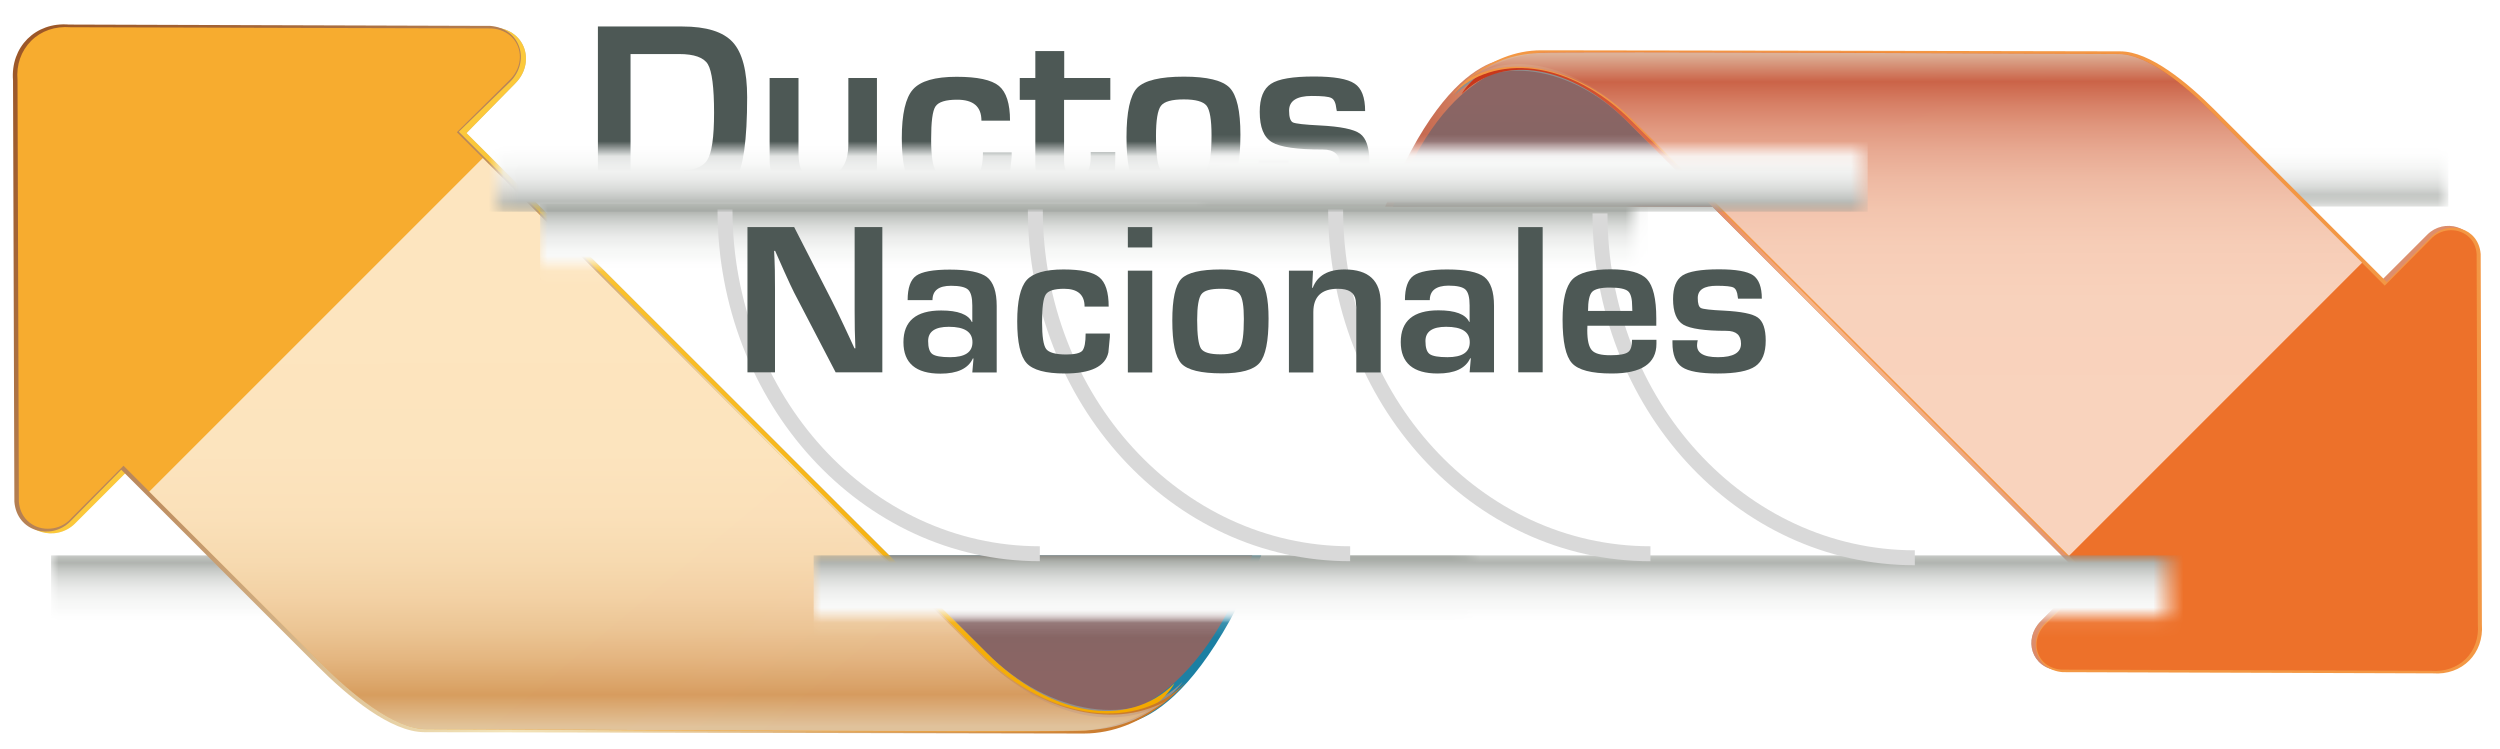 <?xml version="1.0" encoding="utf-8"?>
<!-- Generator: Adobe Illustrator 25.1.0, SVG Export Plug-In . SVG Version: 6.00 Build 0)  -->
<svg version="1.1" id="Capa_1" xmlns="http://www.w3.org/2000/svg" xmlns:xlink="http://www.w3.org/1999/xlink" x="0px" y="0px"
	 viewBox="0 0 167 50" style="enable-background:new 0 0 167 50;" xml:space="preserve">
<style type="text/css">
	.st0{fill:#4D5855;}
	.st1{fill:url(#SVGID_1_);}
	.st2{fill:url(#SVGID_2_);}
	.st3{fill:url(#SVGID_3_);}
	.st4{filter:url(#Adobe_OpacityMaskFilter);}
	.st5{fill:url(#SVGID_5_);}
	.st6{mask:url(#SVGID_4_);fill:url(#SVGID_6_);}
	.st7{fill:url(#SVGID_7_);}
	.st8{fill:url(#SVGID_8_);}
	.st9{fill:url(#SVGID_9_);}
	.st10{opacity:0.69;fill:url(#SVGID_10_);}
	.st11{fill:url(#SVGID_11_);}
	.st12{fill:url(#SVGID_12_);}
	.st13{fill:url(#SVGID_13_);}
	.st14{filter:url(#Adobe_OpacityMaskFilter_1_);}
	.st15{fill:url(#SVGID_15_);}
	.st16{mask:url(#SVGID_14_);fill:url(#SVGID_16_);}
	.st17{fill:url(#SVGID_17_);}
	.st18{fill:#F39744;}
	.st19{fill:#ED712A;}
	.st20{opacity:0.69;fill:url(#SVGID_18_);}
	.st21{filter:url(#Adobe_OpacityMaskFilter_2_);}
	.st22{fill:url(#SVGID_20_);}
	.st23{mask:url(#SVGID_19_);fill:url(#SVGID_21_);}
	.st24{filter:url(#Adobe_OpacityMaskFilter_3_);}
	.st25{fill:url(#SVGID_23_);}
	.st26{mask:url(#SVGID_22_);fill:url(#SVGID_24_);}
	.st27{fill:none;stroke:#D9D9D9;stroke-miterlimit:10;}
	.st28{filter:url(#Adobe_OpacityMaskFilter_4_);}
	.st29{fill:url(#SVGID_26_);}
	.st30{mask:url(#SVGID_25_);fill:url(#SVGID_27_);}
</style>
<g>
	<path class="st0" d="M39.94,13.25V1.77h5.64c1.6,0,2.73,0.35,3.37,1.05c0.64,0.7,0.96,1.93,0.96,3.68c0,2.86-0.26,4.7-0.77,5.52
		c-0.52,0.82-1.68,1.22-3.49,1.22H39.94z M42.12,11.42h3.1c1.04,0,1.72-0.24,2.02-0.72c0.31-0.48,0.46-1.54,0.46-3.17
		c0-1.69-0.14-2.77-0.41-3.23c-0.27-0.46-0.92-0.69-1.93-0.69h-3.24V11.42z"/>
	<path class="st0" d="M58.58,5.21v8.04h-1.93l0.11-1.38l-0.03-0.01c-0.38,0.99-1.24,1.48-2.59,1.48c-1.82,0-2.73-0.91-2.73-2.73
		v-5.4h1.93v4.94c0,0.68,0.1,1.13,0.29,1.35c0.19,0.22,0.59,0.32,1.19,0.32c1.23,0,1.85-0.74,1.85-2.22V5.21H58.58z"/>
	<path class="st0" d="M65.66,10.18h1.92v0.28l-0.12,1.22c-0.24,1.11-1.38,1.67-3.45,1.67c-1.51,0-2.52-0.27-3.02-0.82
		c-0.5-0.55-0.75-1.65-0.75-3.3c0-1.61,0.25-2.7,0.75-3.26c0.5-0.56,1.47-0.84,2.91-0.84c1.39,0,2.33,0.2,2.83,0.61
		c0.49,0.41,0.74,1.18,0.74,2.32h-1.91c0-0.94-0.54-1.4-1.62-1.4c-0.77,0-1.25,0.15-1.45,0.45c-0.2,0.3-0.29,1.03-0.29,2.19
		c0,1.12,0.11,1.83,0.32,2.11c0.22,0.29,0.74,0.43,1.59,0.43c0.66,0,1.09-0.1,1.27-0.3C65.56,11.32,65.66,10.88,65.66,10.18z"/>
	<path class="st0" d="M74.17,5.21v1.46h-3.09v4.04c0,0.75,0.28,1.12,0.85,1.12c0.62,0,0.93-0.45,0.93-1.35v-0.32h1.64v0.4
		c0,0.37-0.01,0.69-0.03,0.95c-0.11,1.23-1.02,1.84-2.74,1.84c-1.72,0-2.57-0.79-2.57-2.36V6.67h-1.04V5.21h1.04v-1.8h1.93v1.8
		H74.17z"/>
	<path class="st0" d="M79.09,5.12c1.55,0,2.57,0.25,3.05,0.74c0.48,0.5,0.72,1.54,0.72,3.14c0,1.78-0.24,2.95-0.71,3.51
		c-0.47,0.56-1.46,0.83-2.98,0.83c-1.64,0-2.71-0.26-3.19-0.77c-0.49-0.52-0.73-1.65-0.73-3.41c0-1.69,0.24-2.78,0.71-3.29
		C76.46,5.37,77.5,5.12,79.09,5.12z M79.08,6.64c-0.8,0-1.31,0.14-1.53,0.43c-0.22,0.29-0.33,0.96-0.33,2.02
		c0,1.21,0.1,1.97,0.31,2.27c0.21,0.3,0.73,0.45,1.56,0.45c0.8,0,1.31-0.16,1.52-0.48c0.21-0.32,0.32-1.09,0.32-2.3
		c0-1.03-0.11-1.68-0.33-1.97C80.37,6.78,79.87,6.64,79.08,6.64z"/>
	<path class="st0" d="M91.19,7.42H89.3c-0.01-0.07-0.02-0.12-0.03-0.15c-0.04-0.39-0.15-0.63-0.33-0.72
		c-0.18-0.1-0.62-0.14-1.32-0.14c-1,0-1.51,0.33-1.51,0.98c0,0.44,0.09,0.71,0.26,0.79c0.18,0.08,0.77,0.15,1.8,0.2
		c1.37,0.07,2.27,0.25,2.68,0.55c0.41,0.3,0.62,0.91,0.62,1.82c0,0.98-0.28,1.66-0.83,2.04c-0.55,0.38-1.54,0.57-2.97,0.57
		c-1.37,0-2.31-0.17-2.82-0.51c-0.5-0.34-0.76-0.98-0.76-1.92v-0.2h2c-0.03,0.11-0.04,0.2-0.05,0.27c-0.08,0.71,0.47,1.07,1.65,1.07
		c1.22,0,1.82-0.35,1.82-1.06c0-0.68-0.38-1.02-1.14-1.02c-1.72,0-2.85-0.16-3.4-0.49c-0.55-0.33-0.82-1-0.82-2.03
		c0-0.92,0.25-1.54,0.75-1.87c0.5-0.33,1.46-0.49,2.88-0.49c1.34,0,2.24,0.16,2.7,0.47C90.96,5.89,91.19,6.51,91.19,7.42z"/>
</g>
<g>
	
		<linearGradient id="SVGID_1_" gradientUnits="userSpaceOnUse" x1="-1324.007" y1="-1577.089" x2="-1288.377" y2="-1577.089" gradientTransform="matrix(-1 0 0 -1 -1228.073 -1534.338)">
		<stop  offset="0" style="stop-color:#1B7FA2"/>
		<stop  offset="0.057" style="stop-color:#1B7FA2"/>
		<stop  offset="0.446" style="stop-color:#1B7FA2"/>
		<stop  offset="1" style="stop-color:#369BC1"/>
	</linearGradient>
	<path class="st1" d="M84.25,37.11H51.54v11.16h22.18C73.72,48.27,78.63,50.36,84.25,37.11z"/>
	
		<linearGradient id="SVGID_2_" gradientUnits="userSpaceOnUse" x1="-1295.373" y1="-1567.538" x2="-1295.373" y2="-1579.457" gradientTransform="matrix(-1 0 0 -1 -1228.073 -1534.338)">
		<stop  offset="0.053" style="stop-color:#796364"/>
		<stop  offset="1" style="stop-color:#8B6564"/>
	</linearGradient>
	<path class="st2" d="M83.65,37.11H50.95v10.94h22.18C73.12,48.05,79.6,48.37,83.65,37.11z"/>
	<g>
		<linearGradient id="SVGID_3_" gradientUnits="userSpaceOnUse" x1="0.81" y1="25.32" x2="60.48" y2="25.32">
			<stop  offset="0" style="stop-color:#EDEDED"/>
			<stop  offset="0.254" style="stop-color:#DADADA"/>
			<stop  offset="0.767" style="stop-color:#A8A8A8"/>
			<stop  offset="1" style="stop-color:#8F8F8F"/>
		</linearGradient>
		<path class="st3" d="M28.44,48.74c-2.27,0-4.84-2.11-6.86-4.13L8.47,31.51l-3.46,3.46c-1.24,1.24-3.56,0.7-3.72-1.34L1.21,5.48
			c-0.17-2.22,1.51-3.9,3.73-3.73l28.15,0.09c2.05,0.17,2.68,2.38,1.33,3.73l-3.26,3.32c0,0,31.08,31.04,34.77,34.74
			c4.16,4.16,9.92,5.06,13.08,1.91c0,0-1.83,2.79-6.54,3.29C70.47,49.04,28.44,48.74,28.44,48.74z"/>
	</g>
	<defs>
		<filter id="Adobe_OpacityMaskFilter" filterUnits="userSpaceOnUse" x="3.41" y="37.1" width="95.85" height="7.2">
			<feColorMatrix  type="matrix" values="1 0 0 0 0  0 1 0 0 0  0 0 1 0 0  0 0 0 1 0"/>
		</filter>
	</defs>
	<mask maskUnits="userSpaceOnUse" x="3.41" y="37.1" width="95.85" height="7.2" id="SVGID_4_">
		<g class="st4">
			
				<radialGradient id="SVGID_5_" cx="1014.75" cy="1375.253" r="19.432" gradientTransform="matrix(2.432 0 0 -1 -2418.327 1412.887)" gradientUnits="userSpaceOnUse">
				<stop  offset="0" style="stop-color:#FFFFFF"/>
				<stop  offset="0.167" style="stop-color:#FCFCFC"/>
				<stop  offset="0.301" style="stop-color:#F2F2F2"/>
				<stop  offset="0.425" style="stop-color:#E2E1E1"/>
				<stop  offset="0.541" style="stop-color:#CAC9C9"/>
				<stop  offset="0.653" style="stop-color:#ACAAAA"/>
				<stop  offset="0.762" style="stop-color:#888484"/>
				<stop  offset="0.868" style="stop-color:#5C5857"/>
				<stop  offset="0.969" style="stop-color:#2B2524"/>
				<stop  offset="1" style="stop-color:#1A1413"/>
			</radialGradient>
			<rect x="2.26" y="35.05" class="st5" width="95.85" height="6.12"/>
		</g>
	</mask>
	
		<linearGradient id="SVGID_6_" gradientUnits="userSpaceOnUse" x1="-126.829" y1="-955.752" x2="-126.829" y2="-947.7" gradientTransform="matrix(-1 0 0 1 -75.491 992.221)">
		<stop  offset="0" style="stop-color:#60675E"/>
		<stop  offset="5.284250e-03" style="stop-color:#646B62"/>
		<stop  offset="0.06" style="stop-color:#888D87"/>
		<stop  offset="0.12" style="stop-color:#A8ACA7"/>
		<stop  offset="0.188" style="stop-color:#C3C6C3"/>
		<stop  offset="0.264" style="stop-color:#D9DBD9"/>
		<stop  offset="0.352" style="stop-color:#EAEBEA"/>
		<stop  offset="0.46" style="stop-color:#F6F7F6"/>
		<stop  offset="0.61" style="stop-color:#FDFDFD"/>
		<stop  offset="1" style="stop-color:#FFFFFF"/>
	</linearGradient>
	<rect x="3.41" y="37.1" class="st6" width="95.85" height="7.2"/>
	<g>
		
			<linearGradient id="SVGID_7_" gradientUnits="userSpaceOnUse" x1="2408.193" y1="-2437.919" x2="2492.642" y2="-2437.919" gradientTransform="matrix(0.707 0.707 0.707 -0.707 22.19 -3425.361)">
			<stop  offset="0" style="stop-color:#FFD653"/>
			<stop  offset="0.468" style="stop-color:#FAC22E"/>
			<stop  offset="1" style="stop-color:#F3A900"/>
		</linearGradient>
		<path class="st7" d="M28.44,48.74c-2.27,0-4.84-2.11-6.86-4.13L8.47,31.51l-3.46,3.46c-1.24,1.24-3.56,0.7-3.72-1.34L1.21,5.48
			c-0.17-2.22,1.51-3.9,3.73-3.73l28.15,0.09c2.05,0.17,2.68,2.38,1.33,3.73l-3.26,3.32c0,0,31.08,31.04,34.77,34.74
			c4.16,4.16,9.37,5.17,12.52,2.02c0,0-1.28,2.68-5.98,3.18C70.47,49.04,28.44,48.74,28.44,48.74z"/>
		<linearGradient id="SVGID_8_" gradientUnits="userSpaceOnUse" x1="-3.323" y1="-4.349" x2="63.716" y2="64.099">
			<stop  offset="0" style="stop-color:#975021"/>
			<stop  offset="0.085" style="stop-color:#9B5627"/>
			<stop  offset="0.202" style="stop-color:#A56739"/>
			<stop  offset="0.338" style="stop-color:#B78356"/>
			<stop  offset="0.487" style="stop-color:#CFAB7F"/>
			<stop  offset="0.647" style="stop-color:#EEDDB2"/>
			<stop  offset="0.669" style="stop-color:#F3E4BA"/>
			<stop  offset="0.759" style="stop-color:#E7C693"/>
			<stop  offset="0.96" style="stop-color:#CA7C2F"/>
			<stop  offset="1" style="stop-color:#C46D1B"/>
		</linearGradient>
		<path class="st8" d="M28.36,48.91c-2.27,0-5.14-2.41-7.16-4.43L8.1,31.38l-3.42,3.47c-1.24,1.24-3.56,0.7-3.72-1.34L0.87,5.37
			C0.69,3.14,2.37,1.46,4.6,1.64l28.15,0.09c2.05,0.17,2.68,2.38,1.33,3.73L30.65,8.8c0,0,31.13,31.09,34.82,34.79
			c4.79,4.79,10.55,5.19,13.7,2.03c0,0-2.67,3.38-6.78,3.38C70.38,49,28.36,48.91,28.36,48.91z"/>
		
			<linearGradient id="SVGID_9_" gradientUnits="userSpaceOnUse" x1="48.768" y1="-1586.834" x2="-2.846" y2="-1525.135" gradientTransform="matrix(1 0 0 -1 0 -1534.338)">
			<stop  offset="0" style="stop-color:#F6A635"/>
			<stop  offset="0.108" style="stop-color:#F7A932"/>
			<stop  offset="0.446" style="stop-color:#F7AC2F"/>
			<stop  offset="1" style="stop-color:#F7AC2F"/>
		</linearGradient>
		<path class="st9" d="M34.19,2.48c-0.34-0.34-0.8-0.54-1.34-0.58L4.71,1.82C3.68,1.74,2.75,2.06,2.08,2.73
			C1.41,3.4,1.08,4.33,1.17,5.35l0.09,28.16c0.04,0.5,0.23,0.94,0.56,1.26c0.73,0.73,1.98,0.73,2.77,0.02l3.66-3.68l13.23,13.23
			c1.99,1.99,4.83,4.37,7.02,4.37c0.39-0.02,42.04,0.3,44.01,0.09c1.82-0.2,3.2-0.74,4.21-1.33c-3.32,1.25-7.59-0.08-11.25-3.74
			L30.52,8.83l3.62-3.58C34.9,4.42,34.93,3.22,34.19,2.48z"/>
		
			<linearGradient id="SVGID_10_" gradientUnits="userSpaceOnUse" x1="2452.821" y1="-2422.102" x2="2473.263" y2="-2442.491" gradientTransform="matrix(0.707 0.707 0.707 -0.707 22.19 -3425.361)">
			<stop  offset="0" style="stop-color:#FFFFFF"/>
			<stop  offset="0.324" style="stop-color:#FEFDFD"/>
			<stop  offset="0.461" style="stop-color:#FBF8F6"/>
			<stop  offset="0.564" style="stop-color:#F6EFE9"/>
			<stop  offset="0.648" style="stop-color:#F0E2D8"/>
			<stop  offset="0.722" style="stop-color:#E6D1C1"/>
			<stop  offset="0.789" style="stop-color:#DBBBA4"/>
			<stop  offset="0.848" style="stop-color:#CEA383"/>
			<stop  offset="0.873" style="stop-color:#C89773"/>
			<stop  offset="0.947" style="stop-color:#D7CFCA"/>
		</linearGradient>
		<path class="st10" d="M72.5,48.8c-1.98,0.13-43.62-0.11-44.01-0.09c-2.19,0-5.03-2.37-7.02-4.37l-11.5-11.5l22.28-22.28
			l33.2,33.16c3.67,3.67,8.77,5.12,12.44,3.11C76.28,47.9,75.17,48.62,72.5,48.8z"/>
	</g>
</g>
<g>
	<linearGradient id="SVGID_11_" gradientUnits="userSpaceOnUse" x1="82.264" y1="8.843" x2="113.568" y2="8.843">
		<stop  offset="0" style="stop-color:#9B281E"/>
		<stop  offset="0.09" style="stop-color:#9F2E23"/>
		<stop  offset="0.215" style="stop-color:#AB4030"/>
		<stop  offset="0.359" style="stop-color:#BE5D47"/>
		<stop  offset="0.517" style="stop-color:#D88665"/>
		<stop  offset="0.669" style="stop-color:#F6B388"/>
		<stop  offset="0.782" style="stop-color:#E78C65"/>
		<stop  offset="1" style="stop-color:#C8371B"/>
	</linearGradient>
	<path class="st11" d="M92.53,13.8h28.73V3.99h-19.48C101.78,3.99,97.23,2.19,92.53,13.8z"/>
	<linearGradient id="SVGID_12_" gradientUnits="userSpaceOnUse" x1="107.421" y1="17.233" x2="107.421" y2="6.76">
		<stop  offset="0.053" style="stop-color:#796364"/>
		<stop  offset="1" style="stop-color:#8B6564"/>
	</linearGradient>
	<path class="st12" d="M93.05,13.8h28.74V4.19h-19.48C102.31,4.19,96.62,3.9,93.05,13.8z"/>
	<g>
		<linearGradient id="SVGID_13_" gradientUnits="userSpaceOnUse" x1="166.207" y1="25.324" x2="112.189" y2="23.014">
			<stop  offset="0" style="stop-color:#EDEDED"/>
			<stop  offset="0.254" style="stop-color:#DADADA"/>
			<stop  offset="0.767" style="stop-color:#A8A8A8"/>
			<stop  offset="1" style="stop-color:#8F8F8F"/>
		</linearGradient>
		<path class="st13" d="M141.56,3.58c1.99,0,4.26,1.85,6.03,3.62l11.52,11.51l3.04-3.04c1.09-1.09,3.12-0.62,3.27,1.18l0.08,24.73
			c0.15,1.95-1.32,3.43-3.28,3.28l-24.73-0.08c-1.8-0.15-2.35-2.09-1.17-3.28l2.87-2.92c0,0-27.31-27.27-30.55-30.52
			c-3.65-3.65-8.72-4.45-11.49-1.68c0,0,1.61-2.45,5.74-2.89C104.63,3.32,141.56,3.58,141.56,3.58z"/>
	</g>
	<defs>
		<filter id="Adobe_OpacityMaskFilter_1_" filterUnits="userSpaceOnUse" x="79.34" y="7.47" width="84.21" height="6.33">
			<feColorMatrix  type="matrix" values="1 0 0 0 0  0 1 0 0 0  0 0 1 0 0  0 0 0 1 0"/>
		</filter>
	</defs>
	<mask maskUnits="userSpaceOnUse" x="79.34" y="7.47" width="84.21" height="6.33" id="SVGID_14_">
		<g class="st14">
			
				<radialGradient id="SVGID_15_" cx="438.885" cy="2960.561" r="17.073" gradientTransform="matrix(-2.432 0 0 1 1190.253 -2947.224)" gradientUnits="userSpaceOnUse">
				<stop  offset="0" style="stop-color:#FFFFFF"/>
				<stop  offset="0.167" style="stop-color:#FCFCFC"/>
				<stop  offset="0.301" style="stop-color:#F2F2F2"/>
				<stop  offset="0.425" style="stop-color:#E2E1E1"/>
				<stop  offset="0.541" style="stop-color:#CAC9C9"/>
				<stop  offset="0.653" style="stop-color:#ACAAAA"/>
				<stop  offset="0.762" style="stop-color:#888484"/>
				<stop  offset="0.868" style="stop-color:#5C5857"/>
				<stop  offset="0.969" style="stop-color:#2B2524"/>
				<stop  offset="1" style="stop-color:#1A1413"/>
			</radialGradient>
			<rect x="80.36" y="10.23" class="st15" width="84.21" height="5.37"/>
		</g>
	</mask>
	
		<linearGradient id="SVGID_16_" gradientUnits="userSpaceOnUse" x1="1274.028" y1="-2540.921" x2="1274.028" y2="-2533.845" gradientTransform="matrix(1 0 0 -1 -1152.582 -2526.559)">
		<stop  offset="0" style="stop-color:#60675E"/>
		<stop  offset="5.284250e-03" style="stop-color:#646B62"/>
		<stop  offset="0.06" style="stop-color:#888D87"/>
		<stop  offset="0.12" style="stop-color:#A8ACA7"/>
		<stop  offset="0.188" style="stop-color:#C3C6C3"/>
		<stop  offset="0.264" style="stop-color:#D9DBD9"/>
		<stop  offset="0.352" style="stop-color:#EAEBEA"/>
		<stop  offset="0.46" style="stop-color:#F6F7F6"/>
		<stop  offset="0.61" style="stop-color:#FDFDFD"/>
		<stop  offset="1" style="stop-color:#FFFFFF"/>
	</linearGradient>
	<rect x="79.34" y="7.47" class="st16" width="84.21" height="6.33"/>
	<g>
		
			<linearGradient id="SVGID_17_" gradientUnits="userSpaceOnUse" x1="304.059" y1="-2306.3" x2="378.254" y2="-2306.3" gradientTransform="matrix(-0.707 -0.707 -0.707 0.707 -1250.263 1891.023)">
			<stop  offset="0" style="stop-color:#9B281E"/>
			<stop  offset="9.456892e-03" style="stop-color:#9E2C21"/>
			<stop  offset="0.112" style="stop-color:#B95540"/>
			<stop  offset="0.217" style="stop-color:#CF775A"/>
			<stop  offset="0.324" style="stop-color:#E0916E"/>
			<stop  offset="0.434" style="stop-color:#ECA47D"/>
			<stop  offset="0.546" style="stop-color:#F4AF85"/>
			<stop  offset="0.669" style="stop-color:#F6B388"/>
			<stop  offset="0.782" style="stop-color:#E78C65"/>
			<stop  offset="1" style="stop-color:#C8371B"/>
		</linearGradient>
		<path class="st17" d="M141.56,3.58c1.99,0,4.26,1.85,6.03,3.62l11.52,11.51l3.04-3.04c1.09-1.09,3.12-0.62,3.27,1.18l0.08,24.73
			c0.15,1.95-1.32,3.43-3.28,3.28l-24.73-0.08c-1.8-0.15-2.35-2.09-1.17-3.28l2.87-2.92c0,0-27.31-27.27-30.55-30.52
			c-3.65-3.65-8.23-4.54-11-1.77c0,0,1.12-2.35,5.25-2.79C104.63,3.32,141.56,3.58,141.56,3.58z"/>
		<path class="st18" d="M141.63,3.43c1.99,0,4.52,2.12,6.29,3.89l11.52,11.52l3-3.05c1.09-1.09,3.12-0.62,3.27,1.18l0.08,24.73
			c0.15,1.95-1.32,3.43-3.28,3.28l-24.73-0.08c-1.8-0.15-2.35-2.09-1.17-3.28l3.01-2.94c0,0-27.35-27.32-30.59-30.56
			c-4.2-4.21-9.27-4.56-12.04-1.79c0,0,2.35-2.97,5.96-2.97C104.71,3.35,141.63,3.43,141.63,3.43z"/>
		<path class="st19" d="M136.51,44.22c0.29,0.29,0.7,0.47,1.17,0.51l24.72,0.08c0.91,0.07,1.73-0.22,2.32-0.8
			c0.59-0.59,0.87-1.41,0.8-2.3l-0.08-24.74c-0.03-0.44-0.2-0.83-0.49-1.11c-0.65-0.64-1.74-0.64-2.44-0.02l-3.21,3.24L147.69,7.44
			c-1.75-1.75-4.24-3.84-6.17-3.84c-0.34,0.02-36.94-0.26-38.67-0.08c-1.6,0.17-2.81,0.65-3.7,1.17c2.92-1.1,6.67,0.07,9.89,3.29
			l30.69,30.66l-3.18,3.15C135.89,42.52,135.87,43.57,136.51,44.22z"/>
		
			<linearGradient id="SVGID_18_" gradientUnits="userSpaceOnUse" x1="343.268" y1="-2292.404" x2="361.228" y2="-2310.318" gradientTransform="matrix(-0.707 -0.707 -0.707 0.707 -1250.263 1891.023)">
			<stop  offset="0" style="stop-color:#FFFFFF"/>
			<stop  offset="0.309" style="stop-color:#FEFDFD"/>
			<stop  offset="0.441" style="stop-color:#FBF6F6"/>
			<stop  offset="0.538" style="stop-color:#F6EAE9"/>
			<stop  offset="0.62" style="stop-color:#EFD9D8"/>
			<stop  offset="0.69" style="stop-color:#E6C3C1"/>
			<stop  offset="0.754" style="stop-color:#DBA8A4"/>
			<stop  offset="0.812" style="stop-color:#CE8882"/>
			<stop  offset="0.864" style="stop-color:#BF645C"/>
			<stop  offset="0.873" style="stop-color:#BC5D55"/>
			<stop  offset="0.947" style="stop-color:#D7CFCA"/>
		</linearGradient>
		<path class="st20" d="M102.85,3.53c1.74-0.12,38.33,0.09,38.67,0.08c1.92,0,4.42,2.09,6.17,3.84l10.1,10.1l-19.58,19.58
			L109.04,7.99c-3.22-3.22-7.71-4.5-10.93-2.74C99.53,4.32,100.51,3.68,102.85,3.53z"/>
	</g>
</g>
<defs>
	<filter id="Adobe_OpacityMaskFilter_2_" filterUnits="userSpaceOnUse" x="36.08" y="13.61" width="74" height="7.21">
		<feColorMatrix  type="matrix" values="1 0 0 0 0  0 1 0 0 0  0 0 1 0 0  0 0 0 1 0"/>
	</filter>
</defs>
<mask maskUnits="userSpaceOnUse" x="36.08" y="13.61" width="74" height="7.21" id="SVGID_19_">
	<g class="st21">
		
			<radialGradient id="SVGID_20_" cx="999.492" cy="1398.749" r="19.433" gradientTransform="matrix(1.878 0 0 -1 -1805.016 1412.887)" gradientUnits="userSpaceOnUse">
			<stop  offset="0" style="stop-color:#FFFFFF"/>
			<stop  offset="0.167" style="stop-color:#FCFCFC"/>
			<stop  offset="0.301" style="stop-color:#F2F2F2"/>
			<stop  offset="0.425" style="stop-color:#E2E1E1"/>
			<stop  offset="0.541" style="stop-color:#CAC9C9"/>
			<stop  offset="0.653" style="stop-color:#ACAAAA"/>
			<stop  offset="0.762" style="stop-color:#888484"/>
			<stop  offset="0.868" style="stop-color:#5C5857"/>
			<stop  offset="0.969" style="stop-color:#2B2524"/>
			<stop  offset="1" style="stop-color:#1A1413"/>
		</radialGradient>
		<rect x="35.18" y="11.56" class="st22" width="74" height="6.12"/>
	</g>
</mask>
<linearGradient id="SVGID_21_" gradientUnits="userSpaceOnUse" x1="-148.57" y1="-979.25" x2="-148.57" y2="-971.197" gradientTransform="matrix(-1 0 0 1 -75.491 992.221)">
	<stop  offset="0" style="stop-color:#60675E"/>
	<stop  offset="5.284250e-03" style="stop-color:#646B62"/>
	<stop  offset="0.06" style="stop-color:#888D87"/>
	<stop  offset="0.12" style="stop-color:#A8ACA7"/>
	<stop  offset="0.188" style="stop-color:#C3C6C3"/>
	<stop  offset="0.264" style="stop-color:#D9DBD9"/>
	<stop  offset="0.352" style="stop-color:#EAEBEA"/>
	<stop  offset="0.46" style="stop-color:#F6F7F6"/>
	<stop  offset="0.61" style="stop-color:#FDFDFD"/>
	<stop  offset="1" style="stop-color:#FFFFFF"/>
</linearGradient>
<rect x="36.08" y="13.61" class="st23" width="74" height="7.21"/>
<defs>
	<filter id="Adobe_OpacityMaskFilter_3_" filterUnits="userSpaceOnUse" x="54.35" y="37.1" width="91.58" height="7.21">
		<feColorMatrix  type="matrix" values="1 0 0 0 0  0 1 0 0 0  0 0 1 0 0  0 0 0 1 0"/>
	</filter>
</defs>
<mask maskUnits="userSpaceOnUse" x="54.35" y="37.1" width="91.58" height="7.21" id="SVGID_22_">
	<g class="st24">
		
			<radialGradient id="SVGID_23_" cx="986.144" cy="1375.253" r="19.432" gradientTransform="matrix(2.324 0 0 -1 -2192.887 1412.887)" gradientUnits="userSpaceOnUse">
			<stop  offset="0" style="stop-color:#FFFFFF"/>
			<stop  offset="0.167" style="stop-color:#FCFCFC"/>
			<stop  offset="0.301" style="stop-color:#F2F2F2"/>
			<stop  offset="0.425" style="stop-color:#E2E1E1"/>
			<stop  offset="0.541" style="stop-color:#CAC9C9"/>
			<stop  offset="0.653" style="stop-color:#ACAAAA"/>
			<stop  offset="0.762" style="stop-color:#888484"/>
			<stop  offset="0.868" style="stop-color:#5C5857"/>
			<stop  offset="0.969" style="stop-color:#2B2524"/>
			<stop  offset="1" style="stop-color:#1A1413"/>
		</radialGradient>
		<rect x="53.24" y="35.05" class="st25" width="91.57" height="6.12"/>
	</g>
</mask>
<linearGradient id="SVGID_24_" gradientUnits="userSpaceOnUse" x1="-175.625" y1="-955.754" x2="-175.625" y2="-947.701" gradientTransform="matrix(-1 0 0 1 -75.491 992.221)">
	<stop  offset="0" style="stop-color:#60675E"/>
	<stop  offset="5.284250e-03" style="stop-color:#646B62"/>
	<stop  offset="0.06" style="stop-color:#888D87"/>
	<stop  offset="0.12" style="stop-color:#A8ACA7"/>
	<stop  offset="0.188" style="stop-color:#C3C6C3"/>
	<stop  offset="0.264" style="stop-color:#D9DBD9"/>
	<stop  offset="0.352" style="stop-color:#EAEBEA"/>
	<stop  offset="0.46" style="stop-color:#F6F7F6"/>
	<stop  offset="0.61" style="stop-color:#FDFDFD"/>
	<stop  offset="1" style="stop-color:#FFFFFF"/>
</linearGradient>
<rect x="54.35" y="37.1" class="st26" width="91.58" height="7.21"/>
<g>
	<path class="st27" d="M48.43,13.99c0,12.71,9.41,23,21.03,23"/>
	<path class="st27" d="M69.16,13.99c0,12.71,9.41,23,21.03,23"/>
	<path class="st27" d="M89.22,13.99c0,12.71,9.41,23,21.03,23"/>
	<path class="st27" d="M106.88,14.26c0,12.71,9.4,23,21.03,23"/>
</g>
<g>
	<g>
		<path class="st0" d="M58.94,15.17v9.7h-3.12l-2.77-5.32c-0.14-0.27-0.35-0.73-0.65-1.39l-0.31-0.7l-0.31-0.7h-0.07l0.03,0.64
			l0.02,0.63l0.01,1.27v5.57h-1.84v-9.7h3.12l2.52,4.92c0.22,0.44,0.48,0.96,0.77,1.59l0.37,0.79l0.37,0.8h0.06l-0.02-0.63
			l-0.02-0.63l-0.01-1.25v-5.59H58.94z"/>
		<path class="st0" d="M62.29,20.05h-1.66c0-0.81,0.19-1.36,0.57-1.63c0.38-0.27,1.13-0.41,2.25-0.41c1.22,0,2.05,0.17,2.48,0.5
			c0.43,0.34,0.65,0.98,0.65,1.93v4.44h-1.63l0.08-0.93l-0.04-0.01c-0.31,0.68-1.04,1.02-2.17,1.02c-1.64,0-2.47-0.7-2.47-2.1
			c0-1.41,0.84-2.12,2.52-2.12c1.12,0,1.81,0.26,2.05,0.77h0.03v-1.1c0-0.53-0.09-0.88-0.28-1.06c-0.18-0.17-0.56-0.26-1.14-0.26
			C62.7,19.09,62.29,19.41,62.29,20.05z M63.38,21.83c-0.92,0-1.38,0.32-1.38,0.95c0,0.44,0.09,0.73,0.28,0.87
			c0.19,0.14,0.59,0.21,1.19,0.21c0.99,0,1.49-0.33,1.49-1C64.96,22.17,64.43,21.83,63.38,21.83z"/>
		<path class="st0" d="M72.52,22.28h1.62v0.23l-0.1,1.03c-0.2,0.94-1.17,1.41-2.91,1.41c-1.28,0-2.13-0.23-2.55-0.69
			c-0.42-0.46-0.63-1.39-0.63-2.79c0-1.36,0.21-2.28,0.63-2.76C69,18.24,69.82,18,71.04,18c1.18,0,1.97,0.17,2.39,0.52
			c0.42,0.34,0.63,1,0.63,1.96h-1.61c0-0.79-0.46-1.19-1.37-1.19c-0.65,0-1.06,0.13-1.22,0.38c-0.17,0.25-0.25,0.87-0.25,1.85
			c0,0.95,0.09,1.54,0.27,1.79c0.18,0.24,0.63,0.37,1.34,0.37c0.56,0,0.92-0.08,1.08-0.25C72.45,23.24,72.52,22.87,72.52,22.28z"/>
		<path class="st0" d="M76.97,15.17v1.36h-1.63v-1.36H76.97z M76.97,18.08v6.8h-1.63v-6.8H76.97z"/>
		<path class="st0" d="M81.55,18c1.31,0,2.17,0.21,2.58,0.63c0.41,0.42,0.61,1.3,0.61,2.65c0,1.51-0.2,2.49-0.6,2.96
			c-0.4,0.47-1.24,0.7-2.52,0.7c-1.39,0-2.29-0.22-2.7-0.65c-0.41-0.44-0.61-1.4-0.61-2.88c0-1.43,0.2-2.35,0.6-2.78
			C79.32,18.21,80.2,18,81.55,18z M81.54,19.29c-0.68,0-1.11,0.12-1.29,0.37c-0.18,0.24-0.28,0.81-0.28,1.71
			c0,1.02,0.09,1.66,0.26,1.92c0.18,0.26,0.61,0.38,1.31,0.38c0.68,0,1.11-0.14,1.28-0.41c0.18-0.27,0.27-0.92,0.27-1.95
			c0-0.87-0.09-1.42-0.28-1.66C82.63,19.41,82.21,19.29,81.54,19.29z"/>
		<path class="st0" d="M86.1,18.08h1.61l-0.06,1.14l0.04,0.01C88,18.41,88.71,18,89.82,18c1.61,0,2.41,0.75,2.41,2.25v4.63H90.6
			v-4.09v-0.26l-0.04-0.48c-0.08-0.51-0.47-0.76-1.19-0.76c-1.09,0-1.64,0.52-1.64,1.56v4.03H86.1V18.08z"/>
		<path class="st0" d="M95.51,20.05h-1.66c0-0.81,0.19-1.36,0.57-1.63C94.8,18.14,95.55,18,96.67,18c1.22,0,2.05,0.17,2.48,0.5
			c0.43,0.34,0.65,0.98,0.65,1.93v4.44h-1.63l0.08-0.93l-0.04-0.01c-0.31,0.68-1.04,1.02-2.17,1.02c-1.64,0-2.47-0.7-2.47-2.1
			c0-1.41,0.84-2.12,2.52-2.12c1.12,0,1.81,0.26,2.05,0.77h0.03v-1.1c0-0.53-0.09-0.88-0.28-1.06c-0.18-0.17-0.56-0.26-1.14-0.26
			C95.93,19.09,95.51,19.41,95.51,20.05z M96.6,21.83c-0.92,0-1.38,0.32-1.38,0.95c0,0.44,0.09,0.73,0.28,0.87
			c0.19,0.14,0.59,0.21,1.19,0.21c0.99,0,1.49-0.33,1.49-1C98.18,22.17,97.66,21.83,96.6,21.83z"/>
		<path class="st0" d="M103.05,15.17v9.7h-1.63v-9.7H103.05z"/>
		<path class="st0" d="M109.02,22.7h1.63v0.26c0,1.33-1,1.99-2.99,1.99c-1.35,0-2.23-0.23-2.65-0.69c-0.42-0.46-0.63-1.43-0.63-2.92
			c0-1.32,0.22-2.21,0.65-2.67c0.44-0.45,1.29-0.68,2.55-0.68c1.21,0,2.03,0.22,2.44,0.66c0.41,0.44,0.62,1.31,0.62,2.61v0.5h-4.6
			c-0.01,0.15-0.01,0.25-0.01,0.3c0,0.67,0.1,1.11,0.31,1.34s0.62,0.33,1.23,0.33c0.6,0,0.99-0.07,1.17-0.2
			C108.93,23.41,109.02,23.13,109.02,22.7z M109.04,20.77l-0.01-0.27c0-0.54-0.09-0.89-0.28-1.05c-0.19-0.16-0.59-0.24-1.22-0.24
			c-0.61,0-1,0.1-1.18,0.29c-0.18,0.19-0.27,0.62-0.27,1.27H109.04z"/>
		<path class="st0" d="M117.69,19.95h-1.59c-0.01-0.06-0.02-0.1-0.02-0.13c-0.03-0.33-0.13-0.53-0.28-0.61
			c-0.15-0.08-0.53-0.12-1.12-0.12c-0.85,0-1.27,0.27-1.27,0.82c0,0.37,0.07,0.6,0.22,0.67c0.15,0.07,0.65,0.13,1.52,0.17
			c1.16,0.06,1.92,0.21,2.27,0.46c0.35,0.25,0.53,0.77,0.53,1.54c0,0.83-0.23,1.4-0.7,1.72c-0.47,0.32-1.3,0.48-2.51,0.48
			c-1.16,0-1.95-0.14-2.38-0.43c-0.43-0.29-0.64-0.83-0.64-1.62v-0.17h1.69c-0.02,0.09-0.04,0.17-0.04,0.23
			c-0.07,0.6,0.4,0.9,1.39,0.9c1.03,0,1.54-0.3,1.54-0.9c0-0.57-0.32-0.86-0.97-0.86c-1.45,0-2.41-0.14-2.88-0.41
			c-0.46-0.27-0.69-0.85-0.69-1.71c0-0.78,0.21-1.3,0.63-1.58c0.42-0.27,1.23-0.41,2.43-0.41c1.13,0,1.89,0.13,2.29,0.4
			C117.49,18.66,117.69,19.17,117.69,19.95z"/>
	</g>
</g>
<defs>
	<filter id="Adobe_OpacityMaskFilter_4_" filterUnits="userSpaceOnUse" x="32.14" y="6.93" width="92.62" height="7.21">
		<feColorMatrix  type="matrix" values="1 0 0 0 0  0 1 0 0 0  0 0 1 0 0  0 0 0 1 0"/>
	</filter>
</defs>
<mask maskUnits="userSpaceOnUse" x="32.14" y="6.93" width="92.62" height="7.21" id="SVGID_25_">
	<g class="st28">
		
			<radialGradient id="SVGID_26_" cx="991.407" cy="928.593" r="19.432" gradientTransform="matrix(-2.35 0 0 1 2409.895 -914.992)" gradientUnits="userSpaceOnUse">
			<stop  offset="0" style="stop-color:#FFFFFF"/>
			<stop  offset="0.167" style="stop-color:#FCFCFC"/>
			<stop  offset="0.301" style="stop-color:#F2F2F2"/>
			<stop  offset="0.425" style="stop-color:#E2E1E1"/>
			<stop  offset="0.541" style="stop-color:#CAC9C9"/>
			<stop  offset="0.653" style="stop-color:#ACAAAA"/>
			<stop  offset="0.762" style="stop-color:#888484"/>
			<stop  offset="0.868" style="stop-color:#5C5857"/>
			<stop  offset="0.969" style="stop-color:#2B2524"/>
			<stop  offset="1" style="stop-color:#1A1413"/>
		</radialGradient>
		<rect x="33.26" y="10.07" class="st29" width="92.62" height="6.12"/>
	</g>
</mask>
<linearGradient id="SVGID_27_" gradientUnits="userSpaceOnUse" x1="-140.586" y1="-509.093" x2="-140.586" y2="-501.04" gradientTransform="matrix(1 0 0 -1 219.038 -494.326)">
	<stop  offset="0" style="stop-color:#60675E"/>
	<stop  offset="5.284250e-03" style="stop-color:#646B62"/>
	<stop  offset="0.06" style="stop-color:#888D87"/>
	<stop  offset="0.12" style="stop-color:#A8ACA7"/>
	<stop  offset="0.188" style="stop-color:#C3C6C3"/>
	<stop  offset="0.264" style="stop-color:#D9DBD9"/>
	<stop  offset="0.352" style="stop-color:#EAEBEA"/>
	<stop  offset="0.46" style="stop-color:#F6F7F6"/>
	<stop  offset="0.61" style="stop-color:#FDFDFD"/>
	<stop  offset="1" style="stop-color:#FFFFFF"/>
</linearGradient>
<rect x="32.14" y="6.93" class="st30" width="92.62" height="7.21"/>
</svg>
